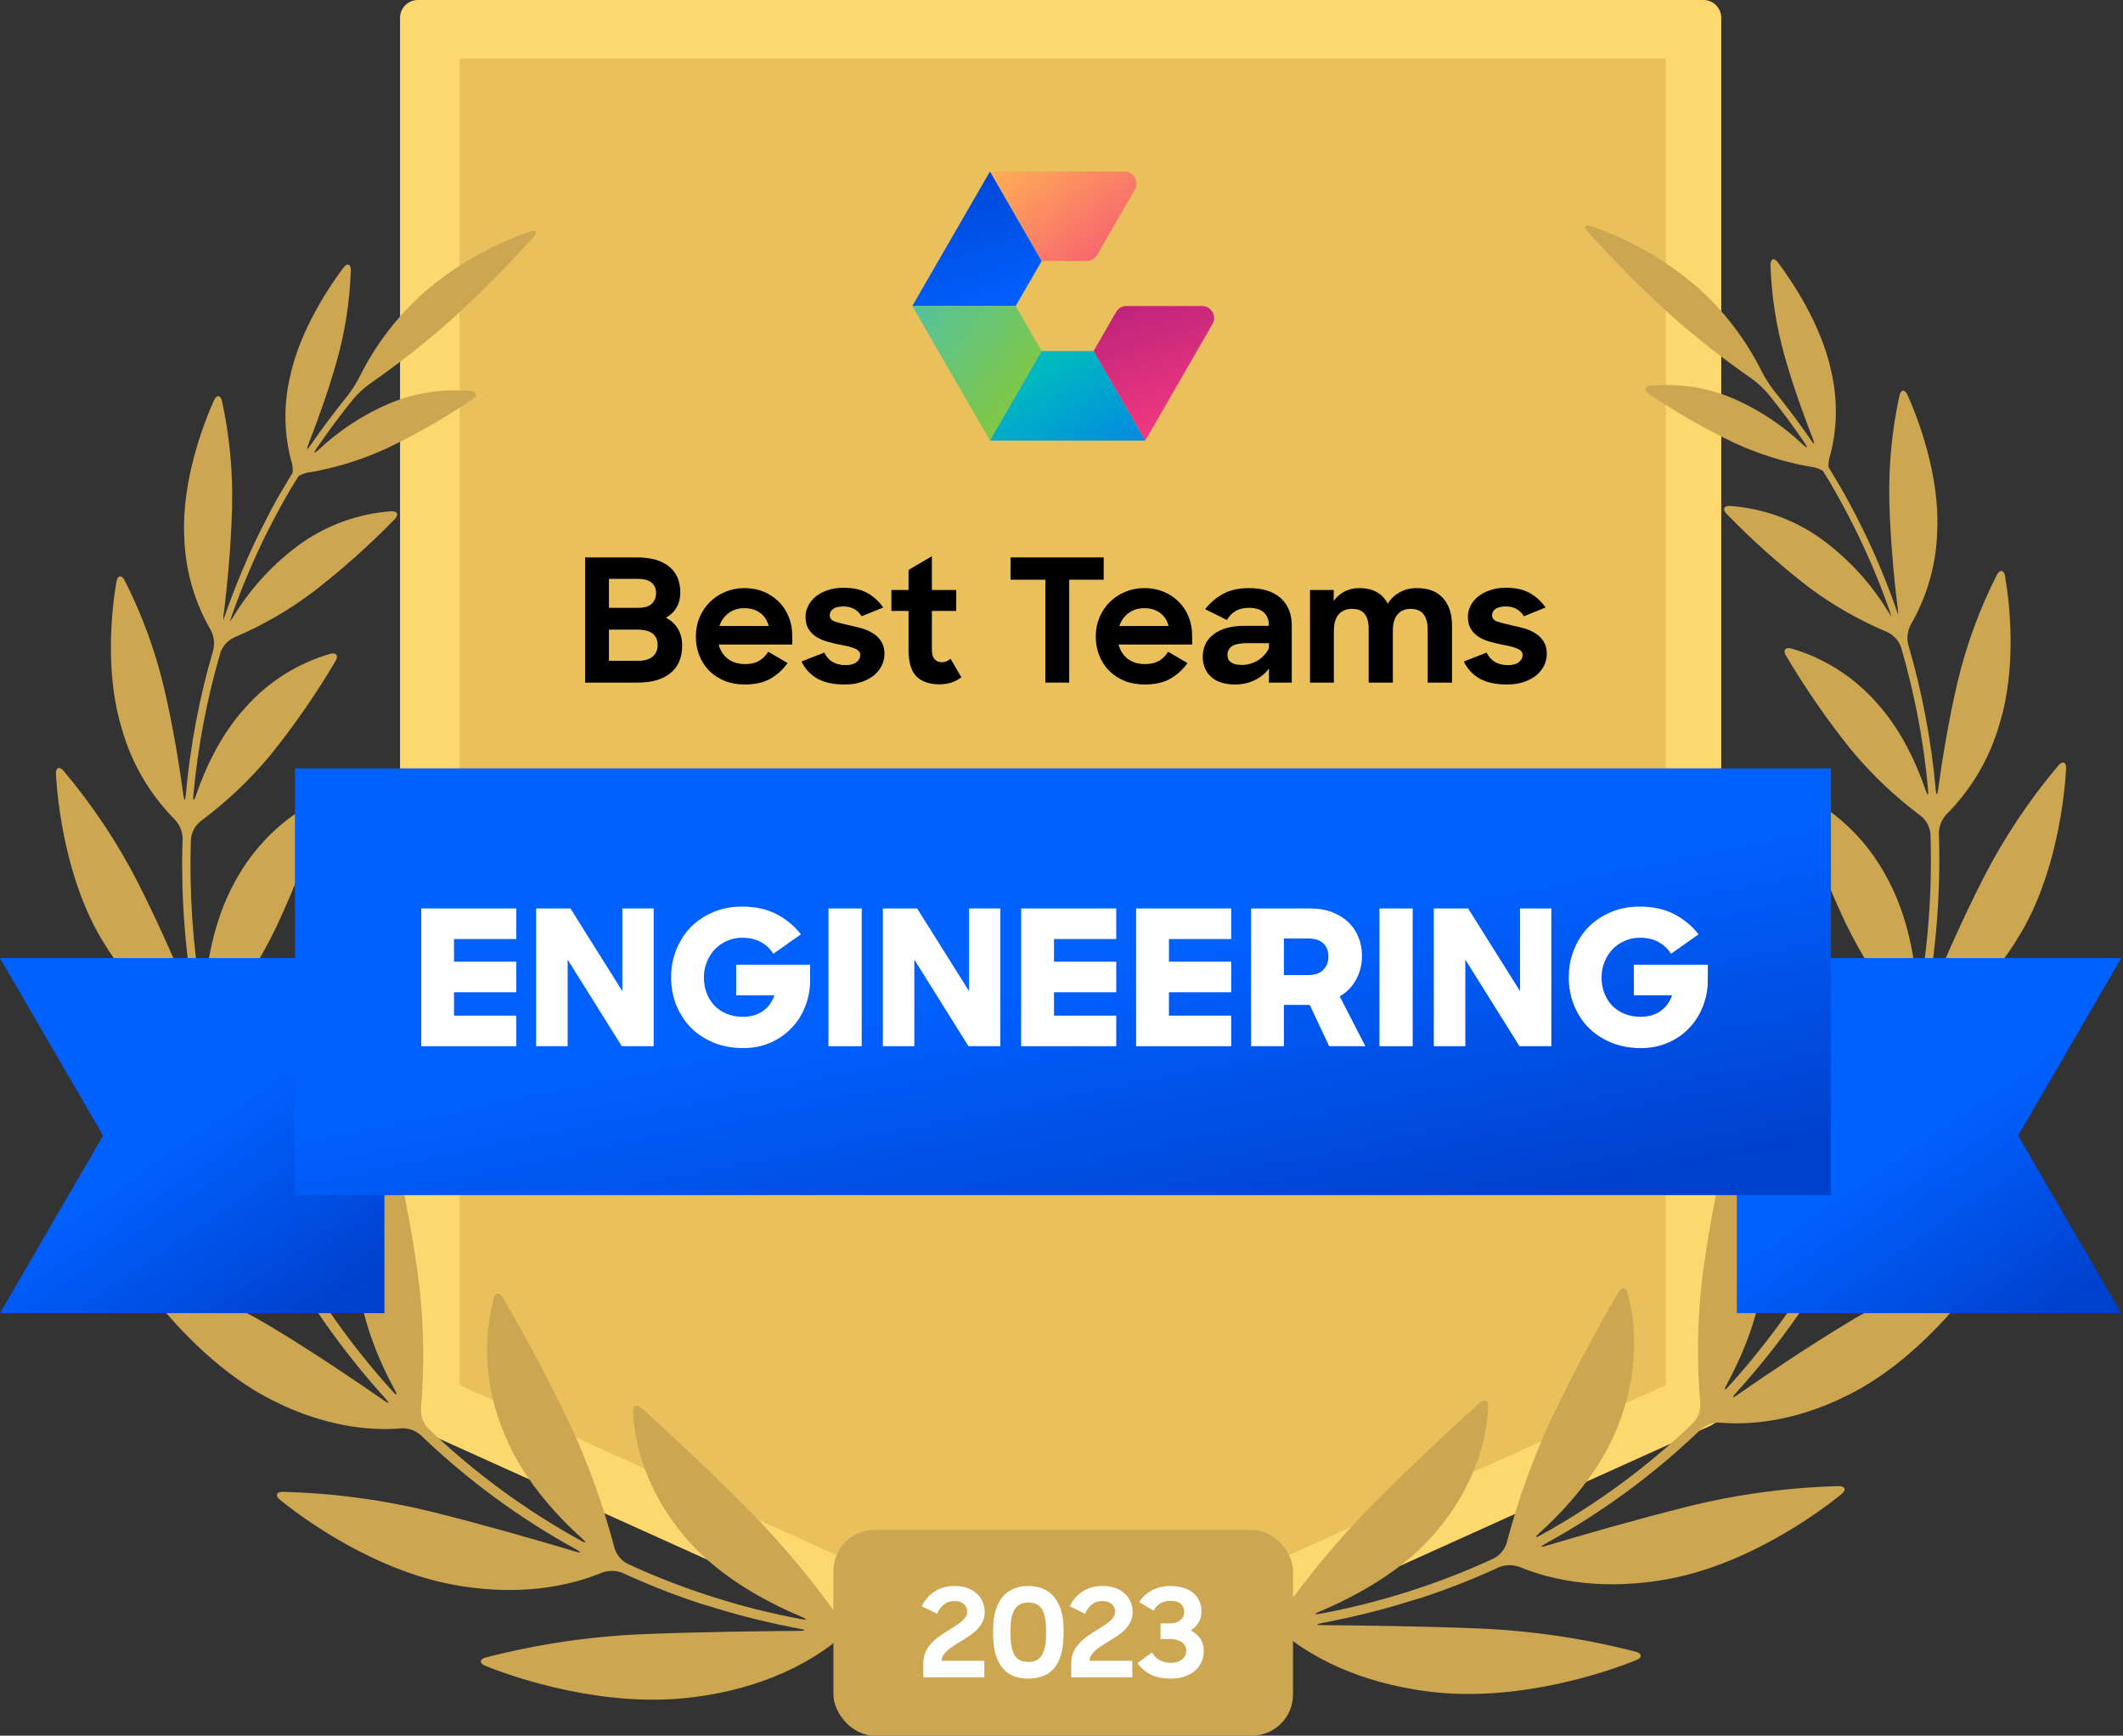 <?xml version="1.0" encoding="UTF-8"?>
<svg xmlns="http://www.w3.org/2000/svg" width="619" height="506" viewBox="0 0 619 506" fill="none">
  <rect x="0" y="0" width="619" height="506" fill="#333333" stroke="none"/>
  <g clip-path="url(#clip0_803_264)">
    <g clip-path="url(#clip1_803_264)">
      <path d="M496.622 410.946L309.236 495.487L121.865 410.946V5.194H496.622V410.946V410.946Z" fill="#FDD86F"></path>
      <path fill-rule="evenodd" clip-rule="evenodd" d="M307.105 500.215C307.777 500.513 308.502 500.671 309.236 500.681C309.976 500.673 310.706 500.514 311.382 500.215L498.753 415.612C500.612 414.798 501.827 412.975 501.863 410.946V5.194C501.863 2.326 499.538 2.33142e-05 496.669 2.33142e-05H121.866C120.484 -0.004 119.157 0.541 118.177 1.515C117.197 2.489 116.644 3.813 116.64 5.194V411.008C116.676 413.038 117.891 414.86 119.751 415.674L307.105 500.215ZM309.236 489.795L127.044 407.602V10.389H491.443V407.602L309.236 489.795Z" fill="#FDD86F"></path>
      <path d="M134 403.794V17H485.708V403.794L309.846 483.125L134 403.794V403.794Z" fill="#E9C05B"></path>
      <path d="M244.291 471.225C236.651 460.452 228.175 450.296 218.941 440.852C205.255 427.058 192.238 415.192 186.997 410.464C185.644 409.251 184.524 409.733 184.587 411.537C184.82 417.758 186.655 432.19 199.097 447.307C208.63 459.126 223.171 466.949 233.793 471.381C235.457 472.081 235.348 472.345 233.607 472.019C216.095 468.764 199.058 463.335 182.891 455.86C181.092 454.882 179.75 453.233 179.159 451.272C175.963 439.045 171.685 427.126 166.375 415.658C158.459 398.924 150.03 384.165 146.546 378.178C145.629 376.623 144.4 376.732 143.934 378.489C140.723 391.06 141.589 404.326 146.406 416.374C151.476 430.122 161.834 441.428 169.734 448.535C171.087 449.733 170.916 449.997 169.33 449.126C153.082 440.186 138.081 429.148 124.711 416.296C123.336 414.784 122.619 412.786 122.721 410.744C123.758 398.929 123.617 387.041 122.301 375.254C120.645 361.961 118.236 348.772 115.085 335.752C114.665 333.995 113.53 333.761 112.503 335.301C106.249 345.835 103.352 358.025 104.198 370.246C104.836 383.777 110.419 396.591 115.085 405.192C115.971 406.747 115.707 406.98 114.494 405.643C102.039 391.911 91.349 376.677 82.674 360.293C81.831 358.424 81.775 356.294 82.519 354.383C87.194 343.6 90.728 332.357 93.063 320.838C95.493 307.776 97.134 294.579 97.978 281.32C98.086 279.516 96.998 278.925 95.629 280.091C86.525 288.149 80.11 298.804 77.247 310.62C73.779 323.761 75.132 337.696 76.967 347.26C77.309 349.033 76.967 349.142 76.267 347.494C69.926 333.501 64.987 318.915 61.524 303.948C61.191 301.932 61.69 299.866 62.908 298.225C69.769 289.629 75.662 280.304 80.481 270.418C85.814 259.002 90.411 247.257 94.245 235.255C94.789 233.529 93.872 232.689 92.254 233.498C82.122 238.813 73.826 247.055 68.444 257.152C62.208 268.427 60.124 281.615 59.533 290.822C59.409 292.626 59.097 292.657 58.786 290.822C56.188 275.545 55.146 260.043 55.676 244.555C55.885 242.527 56.906 240.67 58.507 239.407C66.057 233.787 72.912 227.287 78.926 220.045C85.872 211.393 92.192 202.256 97.838 192.705C98.755 191.15 98.055 190.139 96.282 190.605C86.771 193.368 78.232 198.758 71.648 206.157C64.23 214.213 59.673 224.431 57.122 231.911C56.531 233.638 56.22 233.575 56.392 231.771C57.676 217.67 60.327 203.727 64.307 190.139C65.025 188.226 66.466 186.673 68.32 185.815C76.461 182.371 84.149 177.942 91.212 172.627C99.66 166.111 107.637 159.007 115.085 151.368C116.344 150.061 115.893 148.941 114.074 149.05C104.701 149.721 95.684 152.913 87.978 158.288C80.21 163.835 73.605 170.852 68.538 178.941C68.078 179.751 67.558 180.526 66.982 181.258C66.982 181.087 67.091 180.932 67.138 180.776C67.449 179.874 67.76 178.988 68.087 178.086C68.413 177.184 68.724 176.344 69.051 175.458L70.062 172.798L71.104 170.185C71.477 169.299 71.835 168.412 72.208 167.542C72.581 166.671 72.939 165.815 73.312 164.944L74.478 162.316C74.867 161.461 75.272 160.605 75.676 159.75L76.905 157.137L78.18 154.602C78.615 153.747 79.051 152.876 79.502 152.021C79.953 151.165 80.373 150.341 80.824 149.517L82.223 146.951C82.69 146.111 83.156 145.287 83.639 144.462C84.121 143.638 84.603 142.767 85.1 141.927L86.656 139.47L87.076 138.786C88.193 138.12 89.449 137.721 90.746 137.62C98.31 136.265 105.672 133.96 112.659 130.761C121.384 126.602 129.785 121.793 137.791 116.376C139.346 115.365 139.066 114.214 137.262 114.012C129.056 113.255 120.79 114.542 113.203 117.76C105.698 121.011 98.815 125.542 92.861 131.15C91.539 132.379 91.306 132.192 92.317 130.699C95.645 125.816 99.201 121.036 102.985 116.36C104.383 114.717 105.97 113.245 107.713 111.974C115.827 106.327 123.615 100.226 131.041 93.701C139.652 85.913 147.848 77.68 155.598 69.035C156.811 67.682 156.36 66.951 154.649 67.48C143.221 71.364 132.657 77.433 123.545 85.349C115.826 92.219 109.491 100.501 104.883 109.75C103.903 111.691 102.742 113.534 101.415 115.256C97.578 120.004 93.95 124.851 90.528 129.797C89.517 131.352 89.268 131.165 89.922 129.486C92.363 123.265 95.598 114.463 98.18 105.302C100.627 96.654 102.006 87.739 102.285 78.755C102.285 76.936 101.228 76.578 100.139 78.024C96.142 83.328 87.464 96.174 84.587 109.735C82.704 117.694 82.773 125.991 84.789 133.918C85.248 135.144 85.439 136.454 85.349 137.759L84.914 138.49C84.416 139.299 83.934 140.046 83.452 140.917C82.97 141.787 82.441 142.643 81.897 143.529C81.352 144.416 80.948 145.162 80.497 145.971L79.066 148.615L77.76 151.134C77.293 152.021 76.858 152.907 76.407 153.809C75.956 154.711 75.567 155.473 75.163 156.297C74.758 157.122 74.307 158.102 73.888 158.988C73.468 159.874 73.094 160.683 72.706 161.523C72.317 162.363 71.959 163.296 71.539 164.229C71.119 165.162 70.793 165.924 70.435 166.78C70.077 167.635 69.688 168.599 69.315 169.517C68.942 170.434 68.615 171.227 68.289 172.083C67.962 172.938 67.573 173.918 67.231 174.835C66.889 175.753 66.594 176.562 66.283 177.417L65.318 180.201C65.318 180.372 65.21 180.559 65.147 180.73C65.1 179.812 65.174 178.892 65.365 177.993C66.267 170.45 67.371 159.33 67.667 147.993C67.932 137.545 66.945 127.102 64.727 116.889C64.323 115.131 63.172 115.022 62.41 116.671C59.424 123.281 52.97 139.999 53.717 156.204C53.927 165.804 56.553 175.197 61.353 183.513C62.35 185.307 62.654 187.404 62.208 189.408C58.148 203.232 55.455 217.421 54.167 231.771C54.012 233.575 53.717 233.575 53.468 231.771C52.379 223.778 50.559 212.145 47.822 200.496C45.241 189.614 41.373 179.079 36.298 169.112C35.459 167.557 34.292 167.697 33.965 169.486C32.675 176.873 30.404 195.784 35.521 212.456C38.327 222.439 43.638 231.539 50.948 238.894C52.365 240.372 53.185 242.322 53.25 244.368C52.719 260.156 53.809 275.957 56.5 291.522C56.811 293.311 56.5 293.388 55.832 291.724C52.286 283.093 46.718 270.185 40.28 257.432C34.288 245.724 26.983 234.736 18.507 224.68C17.325 223.311 16.221 223.762 16.314 225.566C16.749 233.933 19.175 256.67 29.984 274.415C38.88 289.252 49.424 296.53 55.381 299.749C57.138 300.794 58.442 302.458 59.035 304.415C62.555 319.703 67.604 334.599 74.105 348.878C74.852 350.526 74.603 350.682 73.499 349.236C67.542 341.46 58.491 329.858 48.615 318.676C39.333 308.205 28.899 298.814 17.512 290.682C15.956 289.656 15.054 290.356 15.583 292.098C18.056 300.496 26.438 323.481 42.426 339.033C55.598 351.988 68.444 356.483 75.365 358.069C77.31 358.615 78.976 359.876 80.031 361.599C88.867 378.29 99.76 393.808 112.456 407.789C113.669 409.126 113.483 409.344 111.99 408.318C103.841 402.641 91.772 394.476 79.237 386.903C67.305 379.77 54.593 374.031 41.353 369.795C39.626 369.267 38.911 370.246 39.938 371.739C44.836 378.94 59.735 398.395 79.657 408.333C96.205 416.7 109.89 417.027 116.982 416.405C119.027 416.301 121.034 416.979 122.596 418.302C136.192 431.393 151.462 442.626 168.008 451.708C169.563 452.579 169.563 452.843 167.759 452.314C157.371 449.204 141.927 444.74 126.422 440.852C112.01 437.284 97.252 435.292 82.41 434.912C80.59 434.912 80.171 436.031 81.586 437.182C88.631 442.952 109.999 458.488 134.012 462.314C154.042 465.642 168.381 461.428 175.442 458.504C177.367 457.781 179.489 457.781 181.414 458.504C188.319 461.695 195.39 464.514 202.596 466.949C204.307 467.524 205.706 467.96 205.706 467.928C205.706 467.897 207.121 468.348 208.817 468.877C216.83 471.309 224.97 473.298 233.202 474.834C234.975 475.176 234.96 475.425 233.202 475.44C221.46 475.533 203.996 475.736 187.122 476.42C171.737 477.089 156.465 479.367 141.554 483.216C139.812 483.714 139.735 484.896 141.414 485.596C150.046 489.126 176.095 498.037 201.849 494.818C223.373 492.19 236.764 483.931 243.031 479.001C244.71 477.794 246.751 477.196 248.816 477.306C250.029 477.462 251.242 477.586 252.456 477.711C254.26 477.897 255.721 477.353 255.721 476.544C255.721 475.736 254.26 474.896 252.471 474.694L249.361 474.32C247.349 473.945 245.544 472.844 244.291 471.225Z" fill="#CCA650"></path>
      <path d="M374.181 469.67C381.828 458.897 390.309 448.742 399.547 439.297C413.232 425.503 426.249 413.636 431.506 408.909C432.843 407.696 433.963 408.178 433.901 409.982C433.668 416.203 431.848 430.635 419.375 445.751C409.858 457.571 395.316 465.394 384.71 469.826C383.03 470.526 383.155 470.79 384.881 470.463C402.392 467.208 419.429 461.78 435.596 454.305C437.396 453.327 438.737 451.678 439.329 449.717C442.524 437.49 446.802 425.571 452.112 414.103C460.028 397.369 468.457 382.61 471.941 376.623C472.859 375.067 474.087 375.176 474.554 376.934C476.218 382.952 478.8 397.151 472.081 414.818C467.011 428.566 456.653 439.873 448.753 446.98C447.4 448.177 447.571 448.442 449.157 447.571C465.403 438.627 480.404 427.589 493.776 414.741C495.152 413.229 495.868 411.23 495.767 409.189C494.73 397.374 494.87 385.486 496.187 373.699C497.859 360.438 500.273 347.281 503.418 334.29C503.838 332.533 505.051 332.299 506 333.839C512.256 344.372 515.148 356.564 514.289 368.784C513.652 382.315 508.068 395.13 503.403 403.73C502.532 405.285 502.781 405.518 503.994 404.181C516.449 390.45 527.138 375.215 535.813 358.831C536.656 356.962 536.712 354.832 535.969 352.921C531.301 342.135 527.767 330.893 525.424 319.376C522.979 306.315 521.322 293.118 520.463 279.858C520.354 278.054 521.443 277.463 522.827 278.63C531.914 286.663 538.328 297.283 541.21 309.065C544.693 322.206 543.34 336.141 541.505 345.705C541.163 347.478 541.505 347.587 542.205 345.939C548.551 331.947 553.495 317.36 556.964 302.393C557.283 300.375 556.779 298.313 555.564 296.67C548.703 288.074 542.81 278.749 537.99 268.863C532.665 257.444 528.068 245.699 524.227 233.7C523.683 231.974 524.6 231.134 526.218 231.942C536.35 237.257 544.647 245.5 550.028 255.597C556.342 266.919 558.426 280.107 559.017 289.267C559.126 291.071 559.437 291.102 559.748 289.267C562.346 273.99 563.389 258.488 562.858 243C562.649 240.972 561.628 239.115 560.028 237.852C552.493 232.228 545.654 225.729 539.655 218.49C532.714 209.834 526.395 200.697 520.743 191.15C519.826 189.594 520.526 188.583 522.298 189.05C531.803 191.818 540.335 197.208 546.917 204.602C554.351 212.658 558.892 222.876 561.443 230.356C562.034 232.082 562.345 232.02 562.174 230.216C560.889 216.115 558.238 202.172 554.258 188.583C553.54 186.671 552.099 185.118 550.245 184.26C542.056 180.826 534.32 176.396 527.213 171.072C518.791 164.554 510.84 157.45 503.418 149.812C502.143 148.506 502.594 147.386 504.414 147.495C513.786 148.165 522.803 151.357 530.51 156.733C538.278 162.28 544.883 169.297 549.95 177.386C550.417 178.192 550.937 178.966 551.505 179.703C551.505 179.532 551.396 179.377 551.35 179.221C551.039 178.319 550.728 177.433 550.401 176.531C550.074 175.629 549.763 174.789 549.437 173.902C549.11 173.016 548.768 172.129 548.426 171.243L547.384 168.63C547.026 167.744 546.653 166.857 546.295 165.986L545.175 163.389L544.009 160.761C543.62 159.906 543.216 159.05 542.812 158.195C542.407 157.339 542.003 156.453 541.567 155.582C541.132 154.711 540.743 153.903 540.308 153.047L539.001 150.466C538.566 149.626 538.115 148.786 537.664 147.962L536.264 145.396L534.865 142.907L533.434 140.372L531.879 137.915L531.459 137.231C530.34 136.568 529.085 136.169 527.788 136.064C520.225 134.709 512.862 132.405 505.876 129.206C497.152 125.043 488.751 120.235 480.744 114.82C479.188 113.809 479.468 112.659 481.272 112.456C489.514 111.681 497.82 112.969 505.44 116.204C512.901 119.468 519.741 123.999 525.658 129.595C526.98 130.823 527.213 130.637 526.202 129.144C522.874 124.26 519.318 119.481 515.533 114.805C514.126 113.16 512.529 111.687 510.774 110.419C502.661 104.772 494.872 98.671 487.446 92.145C478.84 84.354 470.643 76.121 462.89 67.48C461.677 66.127 462.128 65.396 463.854 65.925C475.281 69.811 485.845 75.879 494.958 83.794C502.675 90.666 509.01 98.948 513.62 108.195C514.6 110.136 515.761 111.979 517.089 113.701C520.935 118.449 524.564 123.296 527.975 128.242C528.986 129.797 529.235 129.61 528.581 127.931C526.14 121.71 522.905 112.907 520.323 103.747C517.876 95.099 516.497 86.184 516.218 77.2C516.218 75.38 517.275 75.023 518.364 76.469C522.361 81.772 531.054 94.618 533.916 108.18C535.795 116.139 535.731 124.434 533.729 132.363C533.261 133.586 533.064 134.897 533.154 136.204L533.589 136.935L535.051 139.361C535.564 140.217 536.062 141.088 536.606 141.974L537.99 144.416C538.473 145.302 538.955 146.173 539.421 147.06C539.888 147.946 540.308 148.708 540.743 149.532C541.179 150.357 541.645 151.305 542.096 152.207C542.547 153.109 542.936 153.871 543.34 154.696L544.631 157.386L545.798 159.921C546.202 160.823 546.606 161.725 546.995 162.627C547.384 163.529 547.742 164.322 548.099 165.178L549.219 167.915C549.572 168.765 549.914 169.62 550.245 170.481C550.603 171.399 550.961 172.316 551.303 173.234C551.645 174.151 551.941 174.96 552.252 175.815L553.231 178.599L553.418 179.128C553.439 178.21 553.361 177.292 553.185 176.391C552.283 168.848 551.179 157.728 550.883 146.391C550.618 135.943 551.605 125.5 553.822 115.287C554.227 113.53 555.378 113.421 556.14 115.069C559.126 121.679 565.58 138.397 564.833 154.602C564.63 164.206 562.009 173.604 557.213 181.927C556.216 183.721 555.911 185.818 556.357 187.821C560.41 201.647 563.103 215.836 564.398 230.185C564.553 231.989 564.849 231.989 565.098 230.185C566.186 222.191 568.021 210.558 570.743 198.91C573.324 188.028 577.193 177.493 582.267 167.526C583.122 165.971 584.289 166.111 584.6 167.899C585.891 175.286 588.161 194.198 583.045 210.869C580.238 220.853 574.928 229.953 567.617 237.308C566.2 238.786 565.38 240.736 565.315 242.782C565.846 258.57 564.757 274.37 562.065 289.936C561.754 291.724 562.065 291.802 562.734 290.138C566.28 281.507 571.847 268.598 578.363 255.846C584.38 244.134 591.711 233.146 600.214 223.093C601.396 221.725 602.5 222.176 602.407 223.98C601.971 232.347 599.545 255.084 588.737 272.829C579.841 287.665 569.312 294.944 563.34 298.163C561.583 299.208 560.279 300.872 559.685 302.828C556.165 318.117 551.117 333.013 544.616 347.292C543.869 348.94 544.118 349.096 545.222 347.649C551.179 339.873 560.23 328.272 570.105 317.09C579.388 306.619 589.822 297.228 601.209 289.096C602.765 288.07 603.667 288.769 603.138 290.511C600.587 298.847 592.158 321.88 576.217 337.369C563.045 350.324 550.199 354.819 543.278 356.405C541.305 356.934 539.608 358.197 538.535 359.935C529.704 376.63 518.81 392.148 506.109 406.125C504.896 407.462 505.082 407.68 506.575 406.654C514.725 400.977 526.793 392.812 539.328 385.238C551.261 378.106 563.972 372.367 577.213 368.131C578.954 367.603 579.654 368.582 578.643 370.075C573.729 377.276 558.846 396.731 538.908 406.669C522.361 415.036 508.675 415.363 501.583 414.741C499.54 414.643 497.534 415.321 495.969 416.638C482.37 429.726 467.1 440.958 450.557 450.044C449.002 450.915 449.08 451.179 450.806 450.65C461.195 447.54 476.638 443.076 492.143 439.188C506.561 435.619 521.323 433.627 536.171 433.248C537.975 433.248 538.395 434.367 536.995 435.518C529.935 441.288 508.566 456.824 484.554 460.65C464.523 463.978 450.199 459.764 443.123 456.84C441.204 456.116 439.086 456.116 437.167 456.84C430.257 460.031 423.181 462.85 415.969 465.285C414.259 465.86 412.859 466.296 412.859 466.264C412.859 466.233 411.444 466.684 409.749 467.213C401.741 469.643 393.605 471.632 385.379 473.17C383.59 473.512 383.606 473.76 385.379 473.776C397.12 473.869 414.585 474.072 431.459 474.756C446.844 475.424 462.116 477.702 477.027 481.552C478.768 482.05 478.846 483.232 477.167 483.931C468.535 487.462 442.486 496.373 416.747 493.154C395.208 490.526 381.817 482.267 375.55 477.337C373.871 476.13 371.83 475.532 369.764 475.642C368.551 475.798 367.338 475.922 366.125 476.047C364.321 476.233 362.859 475.689 362.859 474.88C362.859 474.072 364.321 473.232 366.125 473.03L369.236 472.656C371.189 472.288 372.945 471.228 374.181 469.67Z" fill="#CCA650"></path>
      <path d="M288.645 50L303.703 76.097H316.835C318.088 76.097 319.247 75.428 319.873 74.343L330.888 55.263C332.238 52.924 330.55 50 327.85 50H288.645Z" fill="url(#paint0_linear_803_264)"></path>
      <path d="M288.644 50L303.703 76.097L296.132 89.212H266L288.644 50Z" fill="url(#paint1_linear_803_264)"></path>
      <path d="M266 89.212H296.132L303.703 102.335L288.644 128.432L266 89.212Z" fill="url(#paint2_linear_803_264)"></path>
      <path d="M303.703 102.335H318.86L333.926 128.432H288.645L303.703 102.335Z" fill="url(#paint3_linear_803_264)"></path>
      <path d="M318.859 102.335L325.418 90.968C326.045 89.881 327.203 89.212 328.457 89.212H350.486C353.187 89.212 354.875 92.136 353.525 94.475L333.925 128.432L318.859 102.335Z" fill="url(#paint4_linear_803_264)"></path>
      <path d="M79.051 279.314H0L30.062 331.071L0 382.828H112.083V345.223V279.314H79.051V279.314Z" fill="url(#paint5_linear_803_264)"></path>
      <path d="M618.488 279.314H539.437H506.404V345.223V382.828H618.488L588.426 331.071L618.488 279.314V279.314Z" fill="url(#paint6_linear_803_264)"></path>
      <path d="M533.851 348.416V278.51V273.86V269.194V224H86V269.194V273.86V278.51V348.416H112.765H115.891H119.032H500.818H503.944H507.086H533.851V348.416Z" fill="url(#paint7_linear_803_264)"></path>
      <path d="M122.807 264.85H150.527V273.76H132.377V280.36H150.527V289.27H132.377V296.09H150.527V305H122.807V264.85Z" fill="white"></path>
      <path d="M156.322 264.85H166.332L181.457 288.94V264.85H190.587V305H181.292L165.507 279.755V305H156.322V264.85Z" fill="white"></path>
      <path d="M216.737 305.55C213.473 305.55 210.54 305 207.937 303.9C205.333 302.8 203.115 301.315 201.282 299.445C199.485 297.538 198.092 295.338 197.102 292.845C196.148 290.351 195.672 287.711 195.672 284.925C195.672 282.028 196.185 279.315 197.212 276.785C198.238 274.255 199.65 272.073 201.447 270.24C203.28 268.406 205.462 266.958 207.992 265.895C210.522 264.831 213.308 264.3 216.352 264.3C220.238 264.3 223.593 265.033 226.417 266.5C229.24 267.966 231.605 269.928 233.512 272.385L225.482 278.05C224.528 276.546 223.282 275.391 221.742 274.585C220.238 273.778 218.46 273.375 216.407 273.375C214.867 273.375 213.418 273.668 212.062 274.255C210.705 274.841 209.513 275.648 208.487 276.675C207.497 277.701 206.708 278.93 206.122 280.36C205.535 281.753 205.242 283.275 205.242 284.925C205.242 286.648 205.517 288.206 206.067 289.6C206.617 290.993 207.387 292.203 208.377 293.23C209.403 294.256 210.613 295.045 212.007 295.595C213.4 296.145 214.922 296.42 216.572 296.42C218.882 296.42 220.825 295.87 222.402 294.77C223.978 293.67 225.115 292.13 225.812 290.15H214.647V281.24H236.207V285.805C236.207 288.445 235.73 290.975 234.777 293.395C233.86 295.778 232.54 297.868 230.817 299.665C229.13 301.461 227.077 302.891 224.657 303.955C222.273 305.018 219.633 305.55 216.737 305.55Z" fill="white"></path>
      <path d="M241.565 264.85H251.245V305H241.565V264.85Z" fill="white"></path>
      <path d="M257.406 264.85H267.416L282.541 288.94V264.85H291.671V305H282.376L266.591 279.755V305H257.406V264.85Z" fill="white"></path>
      <path d="M297.743 264.85H325.463V273.76H307.313V280.36H325.463V289.27H307.313V296.09H325.463V305H297.743V264.85Z" fill="white"></path>
      <path d="M331.259 264.85H358.979V273.76H340.829V280.36H358.979V289.27H340.829V296.09H358.979V305H331.259V264.85Z" fill="white"></path>
      <path d="M364.774 264.85H382.044C384.464 264.85 386.609 265.216 388.479 265.95C390.349 266.683 391.926 267.673 393.209 268.92C394.493 270.166 395.464 271.633 396.124 273.32C396.784 274.97 397.114 276.748 397.114 278.655C397.114 281.221 396.528 283.55 395.354 285.64C394.218 287.693 392.641 289.306 390.624 290.48L398.104 305H387.544L381.879 292.955H374.344V305H364.774V264.85ZM374.344 273.595V284.265H381.329C383.383 284.265 384.886 283.751 385.839 282.725C386.829 281.661 387.324 280.378 387.324 278.875C387.324 277.225 386.829 275.941 385.839 275.025C384.849 274.071 383.346 273.595 381.329 273.595H374.344Z" fill="white"></path>
      <path d="M402.215 264.85H411.895V305H402.215V264.85Z" fill="white"></path>
      <path d="M418.056 264.85H428.066L443.191 288.94V264.85H452.321V305H443.026L427.241 279.755V305H418.056V264.85Z" fill="white"></path>
      <path d="M478.47 305.55C475.207 305.55 472.273 305 469.67 303.9C467.067 302.8 464.849 301.315 463.015 299.445C461.219 297.538 459.825 295.338 458.835 292.845C457.882 290.351 457.405 287.711 457.405 284.925C457.405 282.028 457.918 279.315 458.945 276.785C459.972 274.255 461.383 272.073 463.18 270.24C465.013 268.406 467.195 266.958 469.725 265.895C472.255 264.831 475.042 264.3 478.085 264.3C481.972 264.3 485.327 265.033 488.15 266.5C490.973 267.966 493.338 269.928 495.245 272.385L487.215 278.05C486.262 276.546 485.015 275.391 483.475 274.585C481.972 273.778 480.194 273.375 478.14 273.375C476.6 273.375 475.152 273.668 473.795 274.255C472.438 274.841 471.247 275.648 470.22 276.675C469.23 277.701 468.442 278.93 467.855 280.36C467.268 281.753 466.975 283.275 466.975 284.925C466.975 286.648 467.25 288.206 467.8 289.6C468.35 290.993 469.12 292.203 470.11 293.23C471.137 294.256 472.347 295.045 473.74 295.595C475.133 296.145 476.655 296.42 478.305 296.42C480.615 296.42 482.558 295.87 484.135 294.77C485.712 293.67 486.848 292.13 487.545 290.15H476.38V281.24H497.94V285.805C497.94 288.445 497.463 290.975 496.51 293.395C495.593 295.778 494.274 297.868 492.55 299.665C490.864 301.461 488.81 302.891 486.39 303.955C484.007 305.018 481.367 305.55 478.47 305.55Z" fill="white"></path>
    </g>
    <path d="M170.598 162.5H185.698C189.764 162.5 192.881 163.383 195.048 165.15C197.248 166.883 198.348 169.4 198.348 172.7C198.348 174.4 197.981 175.867 197.248 177.1C196.548 178.333 195.514 179.333 194.148 180.1C195.681 180.867 196.848 181.933 197.648 183.3C198.481 184.667 198.898 186.3 198.898 188.2C198.898 190 198.598 191.583 197.998 192.95C197.398 194.283 196.531 195.4 195.398 196.3C194.264 197.2 192.881 197.883 191.248 198.35C189.648 198.783 187.831 199 185.798 199H170.598V162.5ZM177.548 183.55V192.65H185.898C187.831 192.65 189.281 192.25 190.248 191.45C191.248 190.617 191.748 189.483 191.748 188.05C191.748 186.617 191.281 185.517 190.348 184.75C189.414 183.95 187.831 183.55 185.598 183.55H177.548ZM177.548 168.75V177.2H185.948C187.848 177.2 189.214 176.8 190.048 176C190.881 175.167 191.298 174.117 191.298 172.85C191.298 171.583 190.848 170.583 189.948 169.85C189.081 169.117 187.714 168.75 185.848 168.75H177.548Z" fill="black"></path>
    <path d="M217.19 199.55C215.024 199.55 213.057 199.2 211.29 198.5C209.524 197.767 208.007 196.767 206.74 195.5C205.507 194.233 204.557 192.75 203.89 191.05C203.224 189.35 202.89 187.517 202.89 185.55C202.89 183.583 203.24 181.75 203.94 180.05C204.674 178.317 205.674 176.817 206.94 175.55C208.207 174.283 209.707 173.283 211.44 172.55C213.174 171.817 215.04 171.45 217.04 171.45C219.074 171.45 220.94 171.8 222.64 172.5C224.34 173.2 225.807 174.167 227.04 175.4C228.274 176.6 229.24 178.05 229.94 179.75C230.64 181.45 230.99 183.3 230.99 185.3V187.9H209.54C210.007 189.667 210.907 191.067 212.24 192.1C213.607 193.1 215.29 193.6 217.29 193.6C218.89 193.6 220.24 193.283 221.34 192.65C222.44 191.983 223.324 191.1 223.99 190L229.64 193.3C228.274 195.2 226.607 196.717 224.64 197.85C222.674 198.983 220.19 199.55 217.19 199.55ZM217.04 177.3C215.274 177.3 213.757 177.767 212.49 178.7C211.224 179.633 210.307 180.9 209.74 182.5H224.14C223.674 180.8 222.824 179.517 221.59 178.65C220.357 177.75 218.84 177.3 217.04 177.3Z" fill="black"></path>
    <path d="M246.277 199.55C243.044 199.55 240.394 198.983 238.327 197.85C236.294 196.683 234.744 195.017 233.677 192.85L240.327 190.25C241.527 192.683 243.594 193.9 246.527 193.9C247.927 193.9 248.994 193.617 249.727 193.05C250.461 192.45 250.827 191.75 250.827 190.95C250.827 190.45 250.661 190.05 250.327 189.75C249.994 189.417 249.527 189.15 248.927 188.95C248.361 188.717 247.694 188.517 246.927 188.35C246.161 188.183 245.344 188.017 244.477 187.85C243.344 187.617 242.194 187.333 241.027 187C239.894 186.667 238.861 186.2 237.927 185.6C237.027 185 236.294 184.25 235.727 183.35C235.161 182.417 234.877 181.233 234.877 179.8C234.877 178.667 235.144 177.583 235.677 176.55C236.211 175.517 236.961 174.617 237.927 173.85C238.894 173.083 240.044 172.483 241.377 172.05C242.744 171.583 244.261 171.35 245.927 171.35C248.794 171.35 251.127 171.867 252.927 172.9C254.727 173.9 256.261 175.3 257.527 177.1L251.227 179.65C250.661 178.75 249.944 178.05 249.077 177.55C248.244 177.05 247.194 176.8 245.927 176.8C244.561 176.8 243.544 177.05 242.877 177.55C242.244 178.017 241.927 178.633 241.927 179.4C241.927 180.267 242.461 180.883 243.527 181.25C244.594 181.583 246.111 181.967 248.077 182.4C249.211 182.633 250.344 182.917 251.477 183.25C252.644 183.583 253.694 184.067 254.627 184.7C255.594 185.3 256.377 186.083 256.977 187.05C257.577 188.017 257.877 189.217 257.877 190.65C257.877 191.717 257.644 192.783 257.177 193.85C256.711 194.883 255.994 195.833 255.027 196.7C254.061 197.533 252.844 198.217 251.377 198.75C249.944 199.283 248.244 199.55 246.277 199.55Z" fill="black"></path>
    <path d="M259.906 172H264.906V166.15L271.706 162.15V172H278.806V178.1H271.706V189.2C271.706 190.633 271.973 191.633 272.506 192.2C273.073 192.767 273.79 193.05 274.656 193.05C275.556 193.05 276.39 192.717 277.156 192.05L280.306 197.45C279.44 198.117 278.456 198.633 277.356 199C276.29 199.333 275.123 199.5 273.856 199.5C271.023 199.5 268.823 198.75 267.256 197.25C265.69 195.717 264.906 193.117 264.906 189.45V178.1H259.906V172Z" fill="black"></path>
    <path d="M304.798 169H294.648V162.5H321.798V169H311.748V199H304.798V169Z" fill="black"></path>
    <path d="M333.792 199.55C331.625 199.55 329.658 199.2 327.892 198.5C326.125 197.767 324.608 196.767 323.342 195.5C322.108 194.233 321.158 192.75 320.492 191.05C319.825 189.35 319.492 187.517 319.492 185.55C319.492 183.583 319.842 181.75 320.542 180.05C321.275 178.317 322.275 176.817 323.542 175.55C324.808 174.283 326.308 173.283 328.042 172.55C329.775 171.817 331.642 171.45 333.642 171.45C335.675 171.45 337.542 171.8 339.242 172.5C340.942 173.2 342.408 174.167 343.642 175.4C344.875 176.6 345.842 178.05 346.542 179.75C347.242 181.45 347.592 183.3 347.592 185.3V187.9H326.142C326.608 189.667 327.508 191.067 328.842 192.1C330.208 193.1 331.892 193.6 333.892 193.6C335.492 193.6 336.842 193.283 337.942 192.65C339.042 191.983 339.925 191.1 340.592 190L346.242 193.3C344.875 195.2 343.208 196.717 341.242 197.85C339.275 198.983 336.792 199.55 333.792 199.55ZM333.642 177.3C331.875 177.3 330.358 177.767 329.092 178.7C327.825 179.633 326.908 180.9 326.342 182.5H340.742C340.275 180.8 339.425 179.517 338.192 178.65C336.958 177.75 335.442 177.3 333.642 177.3Z" fill="black"></path>
    <path d="M360.091 199.55C357.124 199.55 354.807 198.817 353.141 197.35C351.507 195.85 350.691 193.9 350.691 191.5C350.691 188.667 351.774 186.45 353.941 184.85C356.107 183.25 359.074 182.45 362.841 182.45H369.941V182.1C369.941 180.633 369.457 179.45 368.491 178.55C367.524 177.65 366.057 177.2 364.091 177.2C362.557 177.2 361.274 177.517 360.241 178.15C359.207 178.75 358.374 179.617 357.741 180.75L351.391 177.6C352.757 175.8 354.457 174.333 356.491 173.2C358.557 172.033 361.107 171.45 364.141 171.45C368.141 171.45 371.224 172.417 373.391 174.35C375.557 176.283 376.641 178.967 376.641 182.4V199H369.991V194.85C369.024 196.25 367.657 197.383 365.891 198.25C364.157 199.117 362.224 199.55 360.091 199.55ZM362.091 193.85C362.924 193.85 363.741 193.733 364.541 193.5C365.341 193.267 366.091 192.933 366.791 192.5C367.491 192.067 368.107 191.55 368.641 190.95C369.207 190.35 369.657 189.683 369.991 188.95V187.5H363.641C361.574 187.5 360.091 187.8 359.191 188.4C358.324 189 357.891 189.833 357.891 190.9C357.891 192.867 359.291 193.85 362.091 193.85Z" fill="black"></path>
    <path d="M381.963 172H388.863V175.2C389.696 174.033 390.746 173.117 392.013 172.45C393.28 171.783 394.73 171.45 396.363 171.45C398.396 171.45 400.096 171.85 401.463 172.65C402.83 173.417 403.88 174.533 404.613 176C405.48 174.6 406.63 173.5 408.063 172.7C409.53 171.867 411.196 171.45 413.063 171.45C416.496 171.45 419.063 172.433 420.763 174.4C422.496 176.333 423.363 179 423.363 182.4V199H416.263V183.4C416.263 181.567 415.863 180.133 415.063 179.1C414.296 178.033 413.03 177.5 411.263 177.5C409.696 177.5 408.446 178.033 407.513 179.1C406.58 180.133 406.113 181.717 406.113 183.85V199H399.063V183.2C399.063 181.4 398.68 180 397.913 179C397.146 178 395.913 177.5 394.213 177.5C392.58 177.5 391.28 178.033 390.313 179.1C389.38 180.167 388.913 181.8 388.913 184V199H381.963V172Z" fill="black"></path>
    <path d="M439.393 199.55C436.159 199.55 433.509 198.983 431.443 197.85C429.409 196.683 427.859 195.017 426.793 192.85L433.443 190.25C434.643 192.683 436.709 193.9 439.643 193.9C441.043 193.9 442.109 193.617 442.843 193.05C443.576 192.45 443.943 191.75 443.943 190.95C443.943 190.45 443.776 190.05 443.443 189.75C443.109 189.417 442.643 189.15 442.043 188.95C441.476 188.717 440.809 188.517 440.043 188.35C439.276 188.183 438.459 188.017 437.593 187.85C436.459 187.617 435.309 187.333 434.143 187C433.009 186.667 431.976 186.2 431.043 185.6C430.143 185 429.409 184.25 428.843 183.35C428.276 182.417 427.993 181.233 427.993 179.8C427.993 178.667 428.259 177.583 428.793 176.55C429.326 175.517 430.076 174.617 431.043 173.85C432.009 173.083 433.159 172.483 434.493 172.05C435.859 171.583 437.376 171.35 439.043 171.35C441.909 171.35 444.243 171.867 446.043 172.9C447.843 173.9 449.376 175.3 450.643 177.1L444.343 179.65C443.776 178.75 443.059 178.05 442.193 177.55C441.359 177.05 440.309 176.8 439.043 176.8C437.676 176.8 436.659 177.05 435.993 177.55C435.359 178.017 435.043 178.633 435.043 179.4C435.043 180.267 435.576 180.883 436.643 181.25C437.709 181.583 439.226 181.967 441.193 182.4C442.326 182.633 443.459 182.917 444.593 183.25C445.759 183.583 446.809 184.067 447.743 184.7C448.709 185.3 449.493 186.083 450.093 187.05C450.693 188.017 450.993 189.217 450.993 190.65C450.993 191.717 450.759 192.783 450.293 193.85C449.826 194.883 449.109 195.833 448.143 196.7C447.176 197.533 445.959 198.217 444.493 198.75C443.059 199.283 441.359 199.55 439.393 199.55Z" fill="black"></path>
    <rect x="243" y="446" width="134" height="60" rx="12" fill="#CCA650"></rect>
    <path d="M269.218 484.752C269.218 483.576 269.434 482.52 269.866 481.584C270.322 480.624 270.898 479.772 271.594 479.028C272.29 478.26 273.082 477.576 273.97 476.976C274.858 476.352 275.734 475.776 276.598 475.248C277.318 474.792 278.002 474.36 278.65 473.952C279.322 473.544 279.898 473.124 280.378 472.692C280.882 472.26 281.278 471.816 281.566 471.36C281.854 470.904 281.998 470.412 281.998 469.884C281.998 468.972 281.674 468.228 281.026 467.652C280.402 467.052 279.478 466.752 278.254 466.752C277.03 466.752 275.998 467.1 275.158 467.796C274.318 468.492 273.682 469.38 273.25 470.46L268.75 468.264C269.638 466.464 270.886 465.036 272.494 463.98C274.126 462.9 276.07 462.36 278.326 462.36C279.718 462.36 280.954 462.552 282.034 462.936C283.114 463.32 284.026 463.86 284.77 464.556C285.538 465.228 286.114 466.032 286.498 466.968C286.906 467.88 287.11 468.864 287.11 469.92C287.11 470.976 286.906 471.924 286.498 472.764C286.09 473.604 285.562 474.36 284.914 475.032C284.266 475.704 283.522 476.316 282.682 476.868C281.866 477.42 281.038 477.948 280.198 478.452C279.478 478.884 278.782 479.316 278.11 479.748C277.438 480.18 276.838 480.624 276.31 481.08C275.806 481.536 275.386 482.016 275.05 482.52C274.714 483.024 274.534 483.576 274.51 484.176H287.002V489H269.218V484.752Z" fill="white"></path>
    <path d="M299.816 484.5C300.608 484.5 301.328 484.38 301.976 484.14C302.624 483.876 303.164 483.432 303.596 482.808C304.052 482.16 304.4 481.308 304.64 480.252C304.88 479.196 305 477.864 305 476.256V475.176C305 473.592 304.868 472.284 304.604 471.252C304.364 470.22 304.016 469.404 303.56 468.804C303.128 468.204 302.588 467.784 301.94 467.544C301.316 467.304 300.62 467.184 299.852 467.184C299.06 467.184 298.34 467.316 297.692 467.58C297.068 467.82 296.528 468.252 296.072 468.876C295.616 469.476 295.256 470.292 294.992 471.324C294.752 472.356 294.632 473.64 294.632 475.176V476.256C294.632 477.888 294.752 479.232 294.992 480.288C295.232 481.344 295.568 482.184 296 482.808C296.456 483.432 297.008 483.876 297.656 484.14C298.304 484.38 299.024 484.5 299.816 484.5ZM299.816 489.36C298.304 489.36 296.912 489.132 295.64 488.676C294.392 488.196 293.312 487.44 292.4 486.408C291.512 485.376 290.816 484.032 290.312 482.376C289.808 480.72 289.556 478.704 289.556 476.328V475.104C289.556 472.824 289.82 470.88 290.348 469.272C290.876 467.664 291.596 466.344 292.508 465.312C293.444 464.28 294.536 463.536 295.784 463.08C297.032 462.6 298.376 462.36 299.816 462.36C301.28 462.36 302.636 462.6 303.884 463.08C305.156 463.56 306.248 464.316 307.16 465.348C308.072 466.38 308.792 467.7 309.32 469.308C309.848 470.916 310.112 472.848 310.112 475.104V476.328C310.112 478.752 309.86 480.792 309.356 482.448C308.852 484.104 308.144 485.448 307.232 486.48C306.32 487.488 305.228 488.22 303.956 488.676C302.708 489.132 301.328 489.36 299.816 489.36Z" fill="white"></path>
    <path d="M312.353 484.752C312.353 483.576 312.569 482.52 313.001 481.584C313.457 480.624 314.033 479.772 314.729 479.028C315.425 478.26 316.217 477.576 317.105 476.976C317.993 476.352 318.869 475.776 319.733 475.248C320.453 474.792 321.137 474.36 321.785 473.952C322.457 473.544 323.033 473.124 323.513 472.692C324.017 472.26 324.413 471.816 324.701 471.36C324.989 470.904 325.133 470.412 325.133 469.884C325.133 468.972 324.809 468.228 324.161 467.652C323.537 467.052 322.613 466.752 321.389 466.752C320.165 466.752 319.133 467.1 318.293 467.796C317.453 468.492 316.817 469.38 316.385 470.46L311.885 468.264C312.773 466.464 314.021 465.036 315.629 463.98C317.261 462.9 319.205 462.36 321.461 462.36C322.853 462.36 324.089 462.552 325.169 462.936C326.249 463.32 327.161 463.86 327.905 464.556C328.673 465.228 329.249 466.032 329.633 466.968C330.041 467.88 330.245 468.864 330.245 469.92C330.245 470.976 330.041 471.924 329.633 472.764C329.225 473.604 328.697 474.36 328.049 475.032C327.401 475.704 326.657 476.316 325.817 476.868C325.001 477.42 324.173 477.948 323.333 478.452C322.613 478.884 321.917 479.316 321.245 479.748C320.573 480.18 319.973 480.624 319.445 481.08C318.941 481.536 318.521 482.016 318.185 482.52C317.849 483.024 317.669 483.576 317.645 484.176H330.137V489H312.353V484.752Z" fill="white"></path>
    <path d="M341.428 489.36C339.1 489.36 337.168 488.988 335.632 488.244C334.096 487.5 332.764 486.372 331.636 484.86L335.884 481.728C336.532 482.808 337.312 483.588 338.224 484.068C339.136 484.524 340.204 484.752 341.428 484.752C342.724 484.752 343.78 484.44 344.596 483.816C345.436 483.168 345.856 482.292 345.856 481.188C345.856 480.132 345.436 479.316 344.596 478.74C343.756 478.14 342.652 477.84 341.284 477.84H338.368V473.268H341.068C342.46 473.268 343.504 472.944 344.2 472.296C344.92 471.648 345.28 470.832 345.28 469.848C345.28 468.984 344.956 468.24 344.308 467.616C343.66 466.992 342.652 466.68 341.284 466.68C340.084 466.68 339.088 466.932 338.296 467.436C337.504 467.94 336.856 468.648 336.352 469.56L332.14 467.04C333.1 465.576 334.348 464.436 335.884 463.62C337.42 462.78 339.208 462.36 341.248 462.36C342.664 462.36 343.924 462.54 345.028 462.9C346.156 463.236 347.104 463.728 347.872 464.376C348.664 465.024 349.264 465.804 349.672 466.716C350.104 467.604 350.32 468.6 350.32 469.704C350.32 470.928 350.044 472.02 349.492 472.98C348.94 473.916 348.184 474.696 347.224 475.32C348.376 475.92 349.288 476.712 349.96 477.696C350.632 478.68 350.968 479.88 350.968 481.296C350.968 482.448 350.752 483.516 350.32 484.5C349.888 485.484 349.252 486.336 348.412 487.056C347.596 487.776 346.6 488.34 345.424 488.748C344.248 489.156 342.916 489.36 341.428 489.36Z" fill="white"></path>
  </g>
  <defs>
    <linearGradient id="paint0_linear_803_264" x1="288.344" y1="49.649" x2="328.519" y2="99.596" gradientUnits="userSpaceOnUse">
      <stop stop-color="#FFB054"></stop>
      <stop offset="1" stop-color="#F23980"></stop>
    </linearGradient>
    <linearGradient id="paint1_linear_803_264" x1="296.525" y1="89.296" x2="281.066" y2="41.77" gradientUnits="userSpaceOnUse">
      <stop stop-color="#0061FF"></stop>
      <stop offset="1" stop-color="#0041CE"></stop>
    </linearGradient>
    <linearGradient id="paint2_linear_803_264" x1="253.96" y1="75.262" x2="302.514" y2="114.405" gradientUnits="userSpaceOnUse">
      <stop stop-color="#40C0C4"></stop>
      <stop offset="1" stop-color="#83C83F"></stop>
    </linearGradient>
    <linearGradient id="paint3_linear_803_264" x1="303.08" y1="107.893" x2="336.939" y2="161.109" gradientUnits="userSpaceOnUse">
      <stop stop-color="#00B9BF"></stop>
      <stop offset="1" stop-color="#0061FF"></stop>
    </linearGradient>
    <linearGradient id="paint4_linear_803_264" x1="332.551" y1="59.122" x2="353.894" y2="121.853" gradientUnits="userSpaceOnUse">
      <stop stop-color="#9B1578"></stop>
      <stop offset="1" stop-color="#F23980"></stop>
    </linearGradient>
    <linearGradient id="paint5_linear_803_264" x1="61" y1="325.5" x2="97.748" y2="379.074" gradientUnits="userSpaceOnUse">
      <stop stop-color="#0061FF"></stop>
      <stop offset="1" stop-color="#0041CE"></stop>
    </linearGradient>
    <linearGradient id="paint6_linear_803_264" x1="567.404" y1="325.5" x2="604.152" y2="379.074" gradientUnits="userSpaceOnUse">
      <stop stop-color="#0061FF"></stop>
      <stop offset="1" stop-color="#0041CE"></stop>
    </linearGradient>
    <linearGradient id="paint7_linear_803_264" x1="329.738" y1="279.512" x2="348.477" y2="370.334" gradientUnits="userSpaceOnUse">
      <stop stop-color="#0061FF"></stop>
      <stop offset="1" stop-color="#0041CE"></stop>
    </linearGradient>
    <clipPath id="clip0_803_264">
      <rect width="619" height="506" fill="white"></rect>
    </clipPath>
    <clipPath id="clip1_803_264">
      <rect width="619" height="501" fill="white"></rect>
    </clipPath>
  </defs>
</svg>
